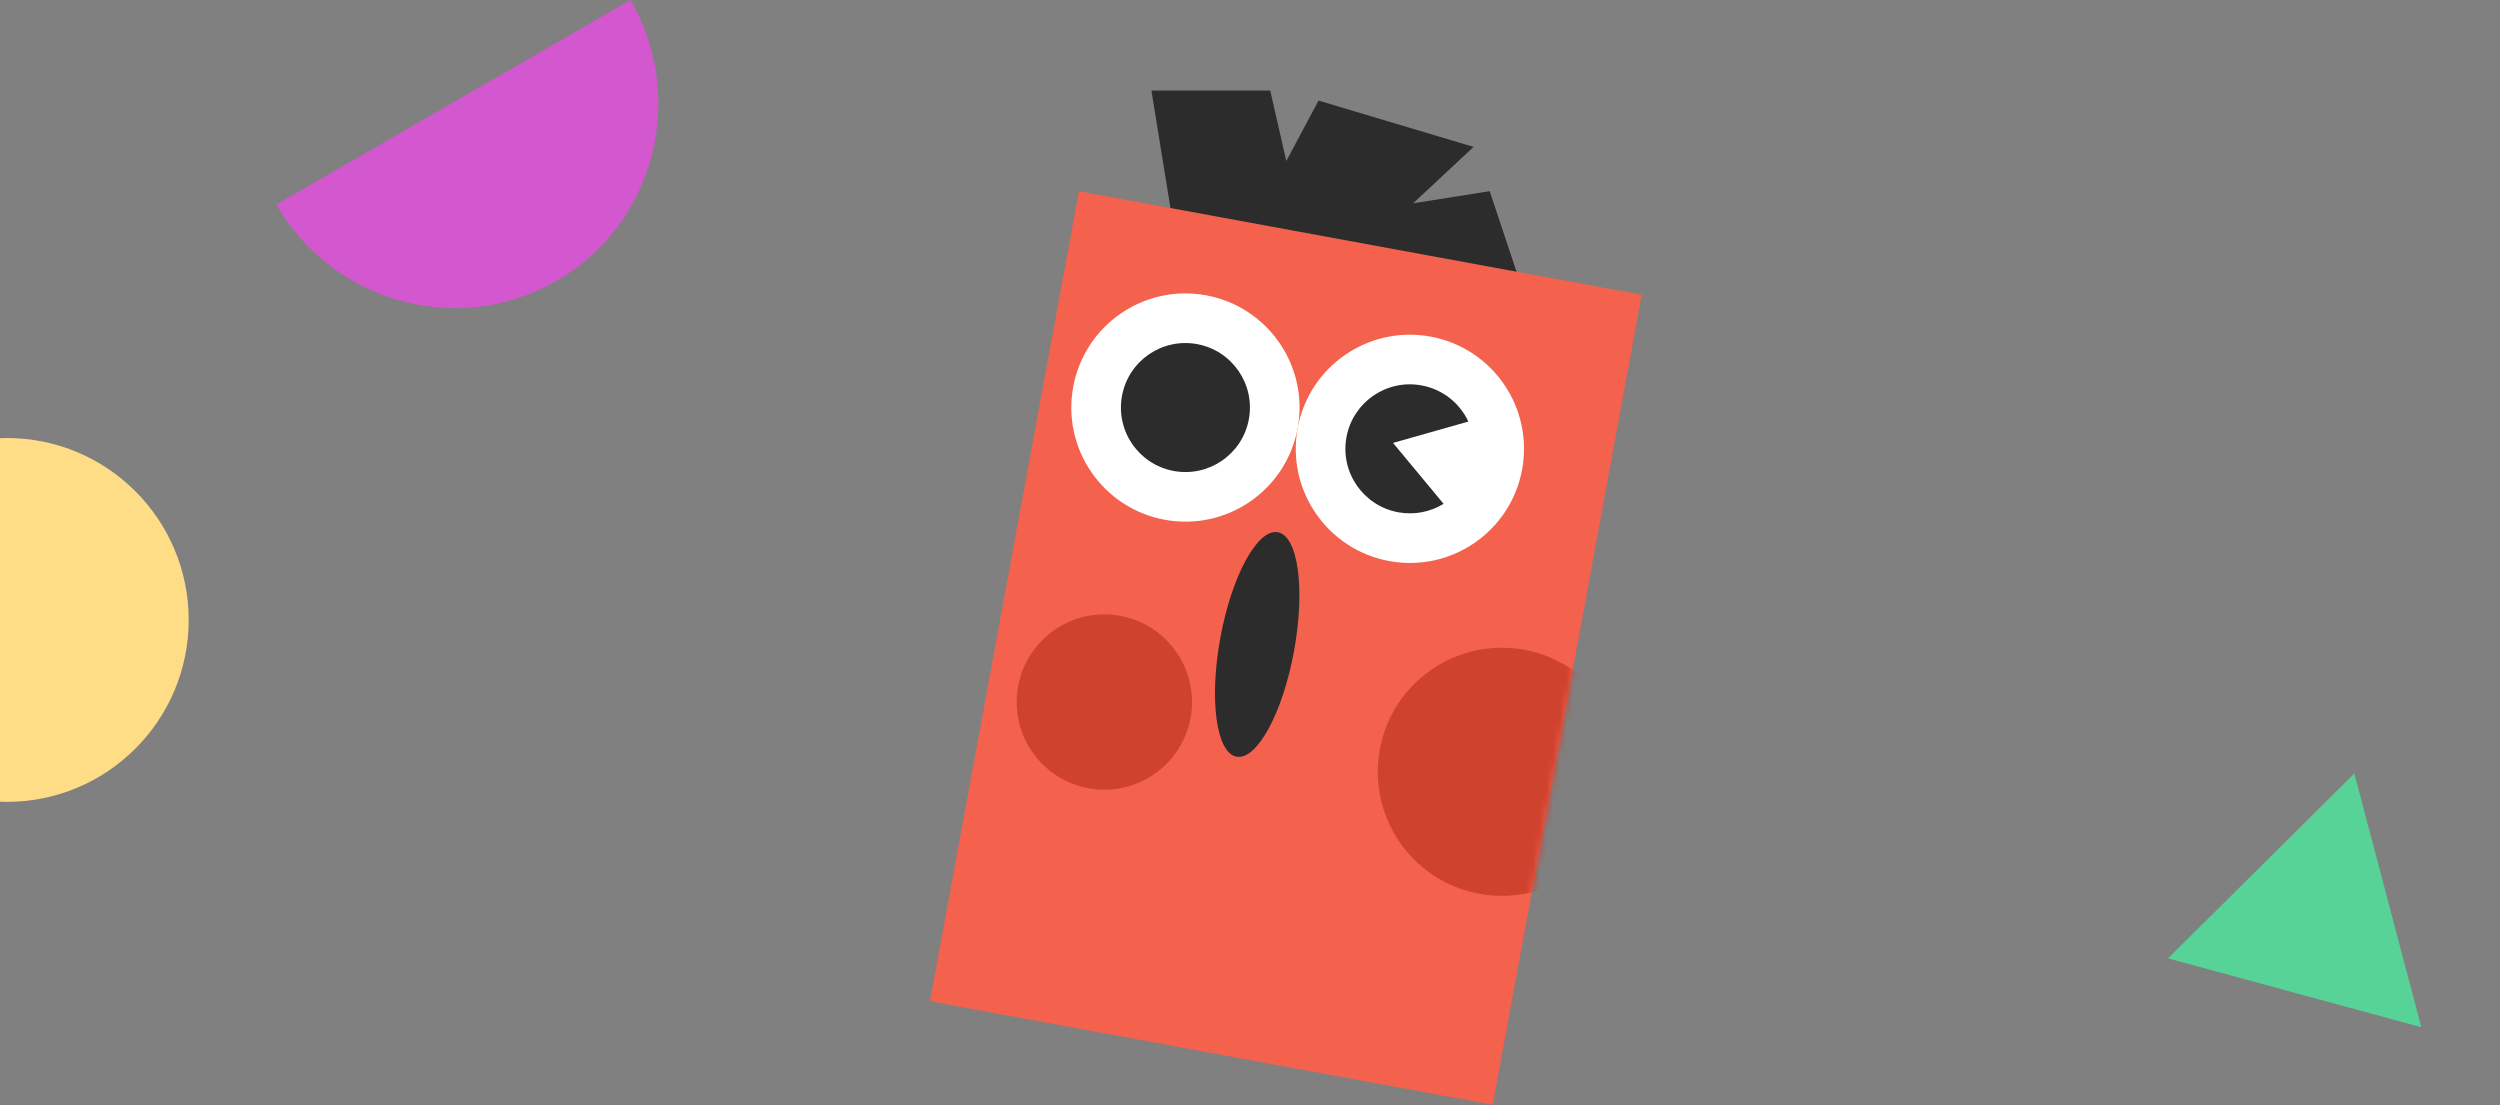 <svg width="371" height="164" viewBox="0 0 371 164" fill="none" xmlns="http://www.w3.org/2000/svg">
<rect x="0" y="0" width="371" height="164" fill="#808080" stroke="none"/>
<path d="M170.868 13.433L174.454 35.545L225.849 42.716L221.068 28.373L209.713 30.166L218.678 21.799L195.669 14.927L190.888 23.891L188.498 13.433L170.868 13.433Z" fill="#2C2C2C"/>
<rect x="160.113" y="28.373" width="84.921" height="122.227" transform="rotate(10.424 160.113 28.373)" fill="#F4614D"/>
<circle cx="175.918" cy="60.479" r="16.935" transform="rotate(10.424 175.918 60.479)" fill="white"/>
<circle cx="175.918" cy="60.479" r="9.572" transform="rotate(10.424 175.918 60.479)" fill="#2C2C2C"/>
<circle cx="209.229" cy="66.606" r="16.935" transform="rotate(10.424 209.229 66.606)" fill="white"/>
<ellipse cx="186.566" cy="95.636" rx="5.554" ry="16.935" transform="rotate(10.424 186.566 95.636)" fill="#2C2C2C"/>
<path fill-rule="evenodd" clip-rule="evenodd" d="M217.904 62.559L206.726 65.73L214.23 74.768C212.288 75.96 209.915 76.465 207.497 76.021C202.298 75.064 198.859 70.074 199.815 64.875C200.772 59.675 205.762 56.236 210.961 57.193C214.125 57.775 216.638 59.851 217.904 62.559Z" fill="#2C2C2C"/>
<mask id="mask0_251_3" style="mask-type:alpha" maskUnits="userSpaceOnUse" x="137" y="28" width="107" height="136">
<rect x="160.113" y="28.373" width="84.921" height="122.227" transform="rotate(10.424 160.113 28.373)" fill="#5770D9"/>
</mask>
<g mask="url(#mask0_251_3)">
<circle cx="222.873" cy="114.535" r="18.408" transform="rotate(10.424 222.873 114.535)" fill="#CF422E"/>
<circle cx="163.886" cy="104.183" r="13.008" transform="rotate(10.424 163.886 104.183)" fill="#CF422E"/>
</g>
<path d="M321.74 142.221L349.383 114.783L359.324 152.441L321.74 142.221Z" fill="#57D398"/>
<path fill-rule="evenodd" clip-rule="evenodd" d="M41 30.354C49.452 44.994 68.074 50.067 82.592 41.685C97.11 33.303 102.027 14.64 93.575 -5.72205e-06L41 30.354Z" fill="#D357CE"/>
<circle cx="1" cy="92" r="27" fill="#FFDD86"/>
</svg>
